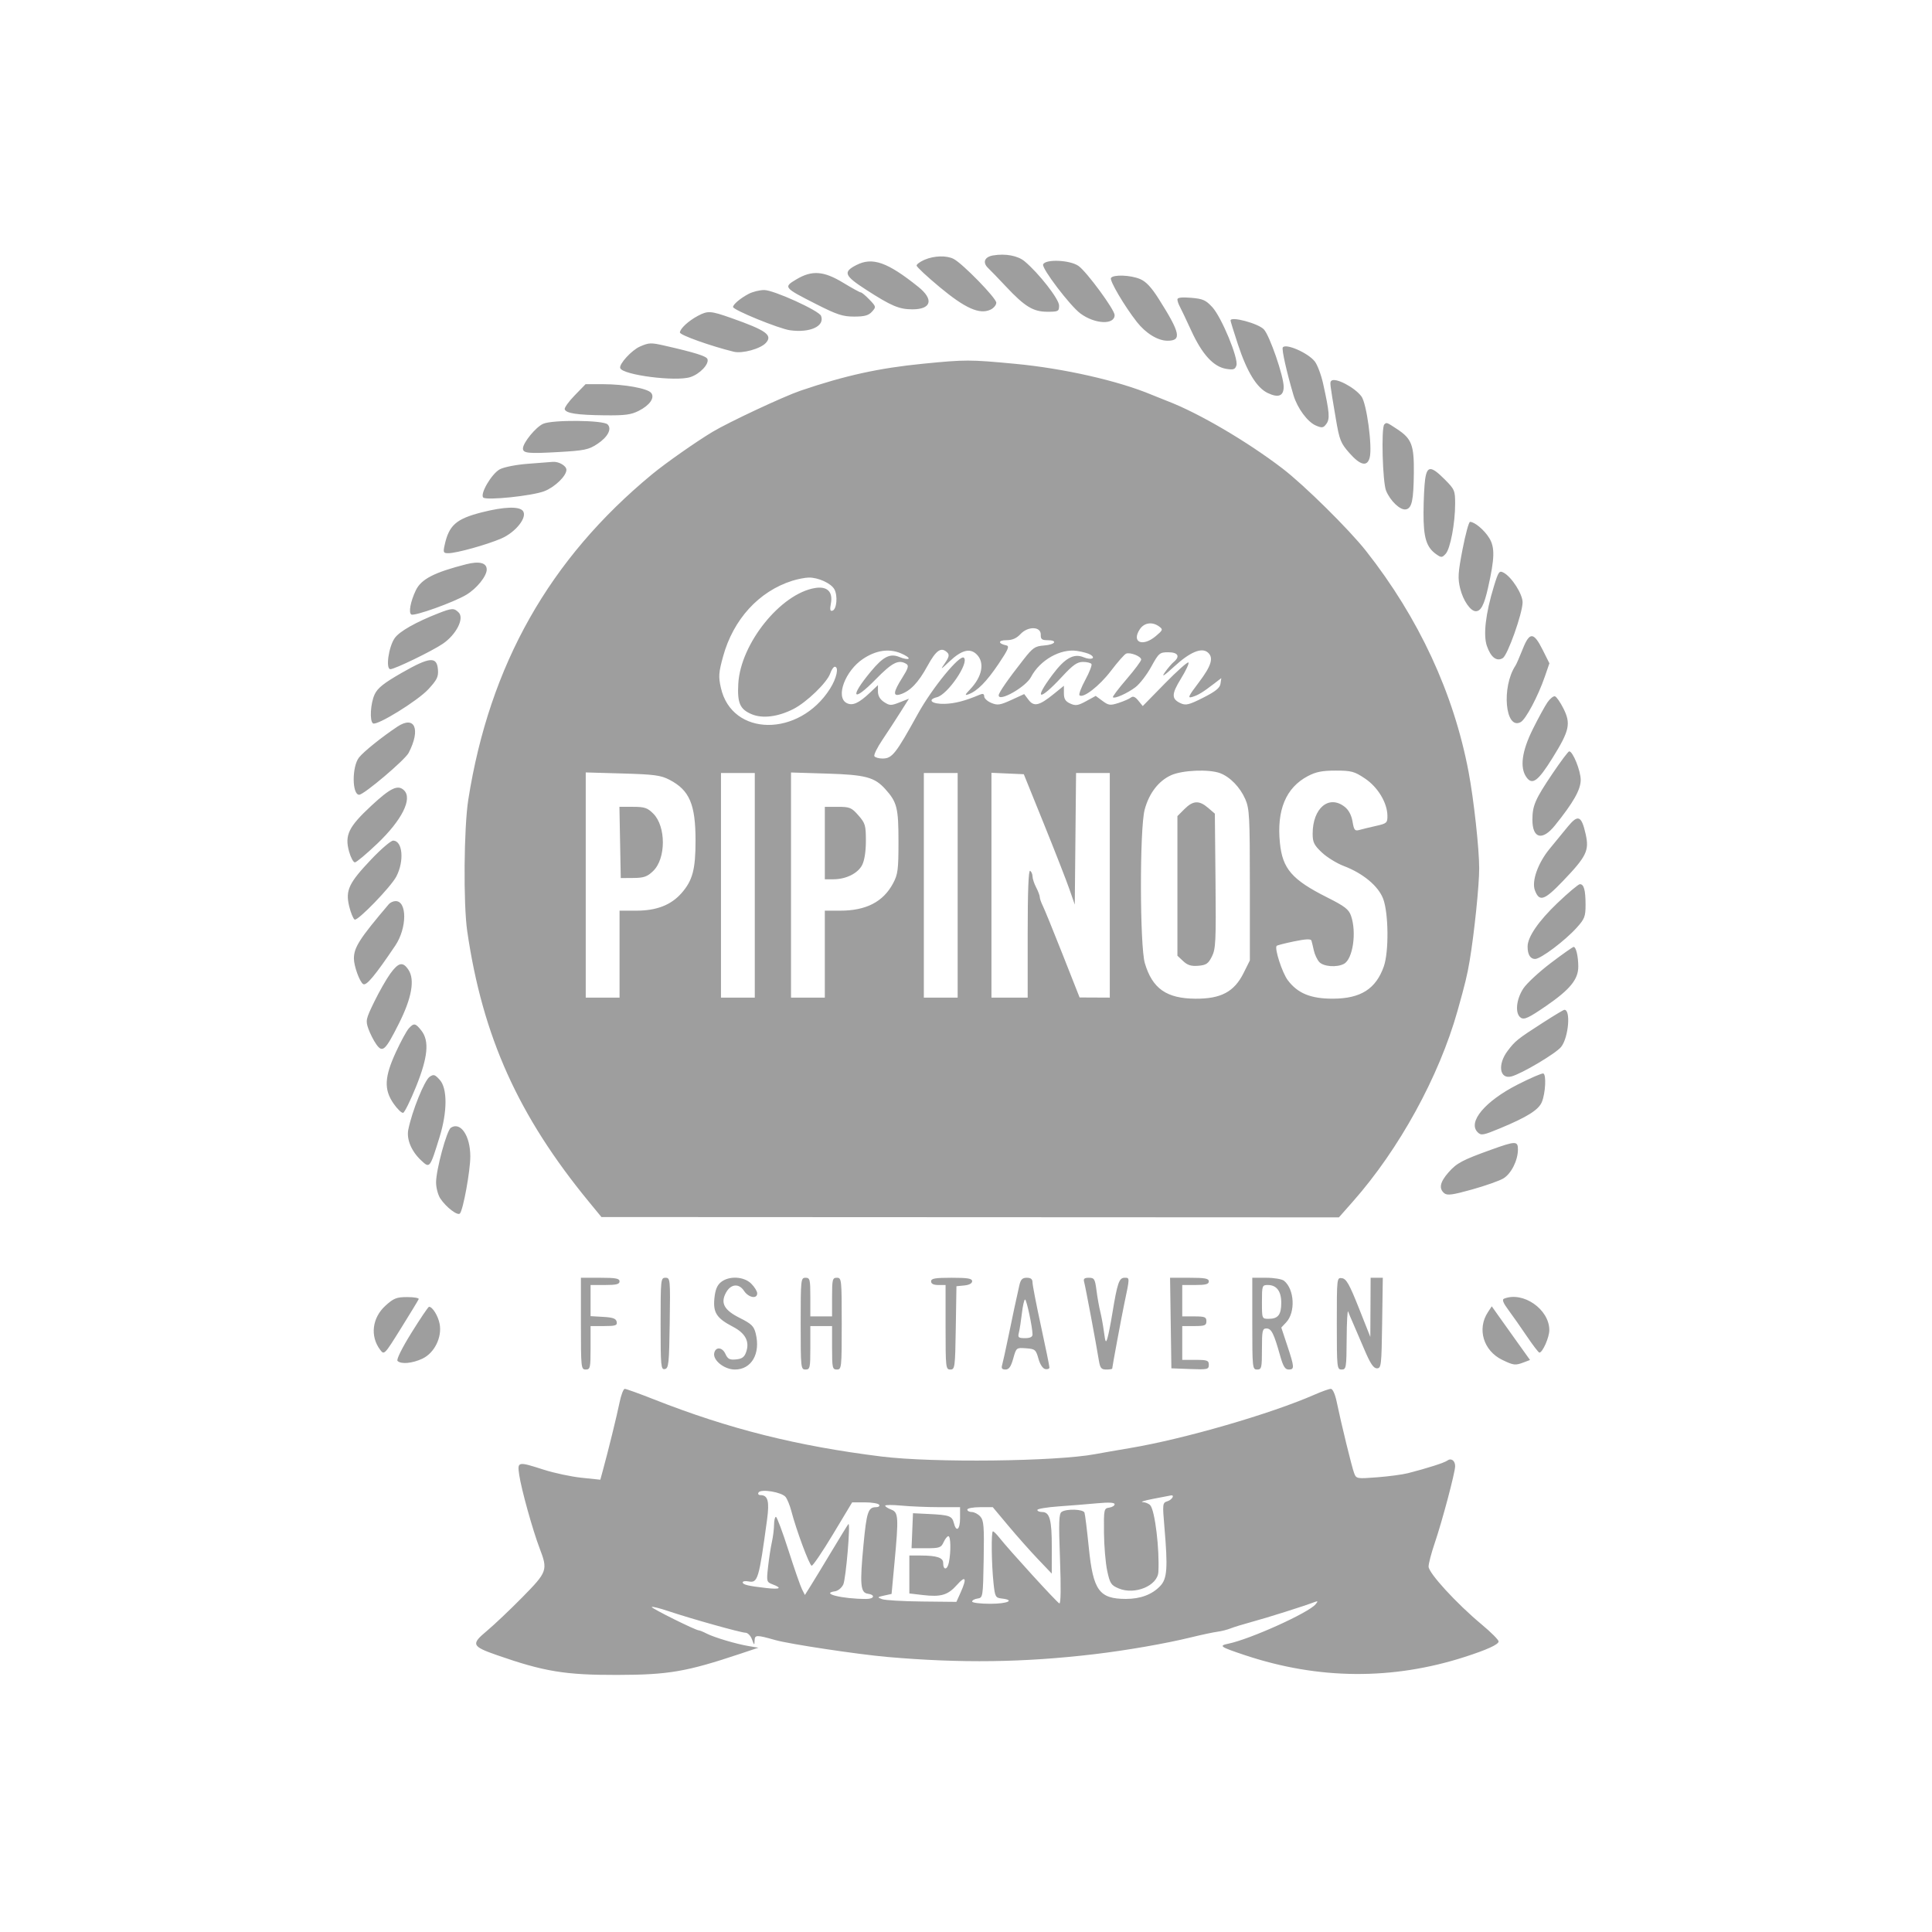 <?xml version="1.0" encoding="UTF-8"?> <svg xmlns="http://www.w3.org/2000/svg" height="800" viewBox="0 0 800 800" width="800"><path d="m267.372.31c-3.569.597-4.49 2.922-2.069 5.227 1.033.984 4.347 4.42 7.366 7.635 7.836 8.349 11.303 10.464 17.152 10.464 4.567 0 4.86-.157 4.86-2.599 0-2.626-8.434-13.43-14.278-18.289-2.815-2.341-7.91-3.294-13.031-2.438m-28.441 1.817c-1.787.777-3.25 1.849-3.25 2.383s4.313 4.558 9.585 8.942c10.517 8.747 16.458 11.397 20.957 9.347 1.352-.616 2.458-1.928 2.458-2.915 0-1.906-13.997-16.261-17.684-18.137-2.948-1.5-8.116-1.337-12.066.38m-28.247 2.204c-5.556 2.868-4.945 4.357 4.211 10.264 10.333 6.666 13.591 8.041 19.054 8.041 7.868 0 8.959-4.079 2.482-9.277-12.855-10.315-19.046-12.486-25.747-9.028m77.391-.28c-.626 1.632 11.182 17.156 15.45 20.311 5.982 4.424 14.156 4.796 14.156.644 0-2.219-11.52-17.892-14.943-20.33-3.512-2.5-13.775-2.938-14.663-.625m-102.243 6.21c-5.353 3.208-5.226 3.364 8.39 10.277 8.496 4.314 10.895 5.098 15.595 5.098 4.3 0 5.966-.455 7.38-2.017 1.779-1.966 1.753-2.093-1.033-5-1.571-1.641-3.177-2.983-3.568-2.983s-3.673-1.8-7.295-4c-8.115-4.93-12.965-5.273-19.469-1.375m130.334-.6c-.652 1.054 5.572 11.622 10.699 18.167 3.714 4.742 8.708 7.808 12.715 7.808 5.987 0 5.321-3.181-3.624-17.308-3.084-4.872-5.292-7.219-7.76-8.25-3.992-1.668-11.105-1.915-12.03-.417m-149.983 6.55c-3.391 1.769-6.502 4.38-6.502 5.458 0 1.223 19.084 9.017 23.595 9.635 8.333 1.142 14.479-1.706 12.848-5.956-.833-2.171-19.623-10.713-23.551-10.706-1.866.004-4.741.71-6.39 1.569m177.498 2.315c0 .625.428 1.919.951 2.874.524.955 2.713 5.561 4.865 10.236 4.472 9.711 9.155 14.797 14.415 15.65 2.976.483 3.667.246 4.202-1.438.913-2.879-6.131-19.912-9.965-24.095-2.703-2.949-3.925-3.49-8.803-3.895-3.842-.318-5.665-.104-5.665.668m-198.5 6.772c-3.935 2.074-7.5 5.371-7.5 6.935 0 1.066 12.756 5.619 22.291 7.956 3.533.866 11.086-1.207 13.297-3.65 2.921-3.228.172-5.2-14.398-10.33-8.45-2.974-9.628-3.053-13.69-.911m220.5 1.964c0 .344 1.376 4.797 3.058 9.896 3.756 11.383 7.785 17.959 12.334 20.128 4.43 2.113 6.608 1.254 6.608-2.604 0-4.384-5.794-21.172-8.192-23.739-2.329-2.493-13.808-5.553-13.808-3.681m-244.55 10.781c-3.426 1.492-8.723 7.273-8.174 8.921.956 2.868 23.087 5.697 29.085 3.718 3.951-1.304 7.817-5.418 7.027-7.477-.458-1.195-5.192-2.675-17.581-5.499-5.839-1.331-6.583-1.307-10.357.337m266.179.385c-.5.808 1.609 10.213 4.419 19.708 1.608 5.438 5.843 11.17 9.336 12.64 2.521 1.061 3.062.971 4.295-.713 1.514-2.069 1.304-4.682-1.337-16.631-.814-3.687-2.376-7.84-3.469-9.23-2.802-3.562-12.105-7.618-13.244-5.774m-149.085 6.744c-18.127 1.789-32.155 4.876-50.544 11.125-6.988 2.375-29.708 13.005-36.5 17.077-6.8 4.078-19.383 12.905-25 17.539-42.553 35.102-67.333 78.954-76.129 134.723-1.831 11.609-2.087 43.215-.442 54.5 6.368 43.682 21.161 76.526 50.571 112.283l5 6.079 152.685.069 152.686.069 5.802-6.568c19.171-21.701 35.664-51.76 43.31-78.932 3.133-11.135 4.031-14.837 5.011-20.658 1.92-11.411 3.967-31.197 3.967-38.342 0-8.21-2.245-28.609-4.403-40-6.174-32.599-20.627-63.735-42.437-91.425-7.068-8.973-25.635-27.302-34.621-34.177-14.632-11.195-34.618-22.915-47.5-27.856-1.925-.738-4.85-1.91-6.5-2.604-13.863-5.831-36.449-10.964-56.624-12.869-18.906-1.785-20.574-1.786-38.332-.033m169.182 7.071c-.67.671-.664.723 1.859 15.635 1.499 8.857 2.008 10.151 5.617 14.25 4.553 5.173 7.434 5.807 8.426 1.854 1.144-4.559-1.272-22.392-3.426-25.281-2.841-3.813-10.933-8.001-12.476-6.458m-313.303 6.025c-2.476 2.548-4.334 5.135-4.13 5.75.559 1.681 5.1 2.369 16.497 2.5 8.479.097 10.981-.234 14.216-1.885 4.573-2.333 6.694-5.449 5.054-7.425-1.528-1.841-11.104-3.572-19.764-3.572h-7.371zm-13.077 11.775c-3.051 1.37-8.346 7.852-8.346 10.218 0 1.966 2.171 2.184 14.693 1.471 10.794-.615 12.525-.975 16.12-3.354 4.33-2.865 6.094-6.233 4.239-8.093-1.79-1.793-22.823-1.984-26.706-.242m348.321.26c-1.33 1.33-.715 23.974.746 27.461 1.807 4.314 5.893 8.152 8.204 7.707 2.468-.475 3.167-3.699 3.283-15.135.117-11.441-.89-14.104-6.813-18.024-4.465-2.954-4.472-2.957-5.42-2.009m-354.667 16.29c-4.732.356-9.854 1.361-11.554 2.266-3.402 1.811-8.369 10.281-6.868 11.712 1.332 1.27 20.105-.673 25.209-2.609 4.347-1.649 9.213-6.332 9.213-8.868 0-1.674-3.176-3.518-5.684-3.3-.999.088-5.641.447-10.316.799m371.593 6.293c-.349 2.338-.657 8.599-.684 13.914-.053 10.395 1.17 14.377 5.308 17.275 2.037 1.427 2.366 1.411 3.852-.189 1.926-2.076 3.931-12.656 3.931-20.747 0-5.475-.221-5.987-4.368-10.135-5.588-5.587-7.219-5.611-8.039-.118m-390.394 13.748c-10.866 2.736-13.85 5.357-15.658 13.752-.633 2.941-.478 3.248 1.63 3.226 3.414-.034 15.793-3.475 21.799-6.058 6.11-2.629 11.06-8.973 8.968-11.493-1.583-1.907-7.725-1.697-16.739.573m405.878 15.327c-1.89 9.753-2.028 12.008-.998 16.25 1.21 4.978 4.263 9.425 6.473 9.425 2.106 0 3.463-2.587 5.055-9.637 2.788-12.344 2.894-16.816.494-20.699-2.048-3.314-6.035-6.664-7.931-6.664-.495 0-1.887 5.096-3.093 11.325m-412.577 6.229c-13.299 3.388-18.667 6.172-20.874 10.822-2.196 4.627-3.053 9.242-1.854 9.983 1.287.796 17.623-5.066 22.802-8.181 4.314-2.595 8.426-7.697 8.426-10.455 0-2.771-3.066-3.553-8.5-2.169m425.534 9.187c-3.416 11.174-4.46 20.105-2.884 24.661 1.632 4.719 4.077 6.57 6.6 4.996 2-1.248 8.077-18.333 8.181-22.998.075-3.38-4.483-10.555-7.85-12.357-1.816-.971-2.154-.495-4.047 5.698m-290.534-2.342c-13.811 4.368-24.414 15.974-28.63 31.341-1.841 6.711-1.953 8.311-.911 12.969 4.545 20.309 32.403 20.558 45.184.405 2.772-4.372 3.789-9.114 1.955-9.114-.496 0-1.337 1.247-1.868 2.771-1.322 3.791-9.752 11.931-15.261 14.735-6.345 3.229-12.741 4.034-17.212 2.166-4.906-2.05-6.042-4.628-5.587-12.681.939-16.608 17.602-37.332 31.849-39.61 4.982-.797 7.399 1.576 6.498 6.378-.489 2.61-.326 3.346.668 3.019 1.736-.57 2.236-6.123.794-8.816-1.343-2.511-6.76-4.99-10.697-4.895-1.53.037-4.582.636-6.782 1.332m-146.539 13.471c-9.328 3.651-16.07 7.474-18.028 10.224-2.556 3.59-3.869 12.906-1.818 12.906 1.796 0 17.215-7.472 21.679-10.506 5.6-3.805 9.022-10.535 6.592-12.965-1.905-1.905-2.776-1.87-8.425.341m290.452 6.622c-3.535 5.395 1.178 7.406 6.621 2.826 2.984-2.511 3.072-2.767 1.386-4-2.839-2.076-6.2-1.583-8.007 1.174m-49.369 1.961c-1.686 1.795-3.433 2.547-5.918 2.547-3.478 0-3.442 1.431.054 2.153 1.368.282.766 1.705-3.234 7.648-4.967 7.38-8.793 11.251-12.444 12.593-1.656.608-1.538.251.686-2.08 4.998-5.239 6.095-11.031 2.725-14.401-2.773-2.773-6.236-1.885-11.325 2.904-3.771 3.55-3.836 3.571-1.794.59 1.604-2.342 1.838-3.375.963-4.25-2.538-2.538-4.633-1.126-8.302 5.593-3.743 6.855-7.144 10.399-11.205 11.677-3.15.991-2.913-.989.821-6.878 2.399-3.783 2.782-5.026 1.75-5.681-3.201-2.03-5.848-.716-12.735 6.323-9.613 9.825-11.014 7.595-2.027-3.225 5.173-6.229 7.949-7.619 11.923-5.974 1.695.703 3.362.998 3.704.656.341-.342-1.112-1.346-3.23-2.231-4.891-2.043-10.217-1.265-15.566 2.275-7.437 4.921-11.538 15.82-6.89 18.308 2.424 1.297 5.045.137 9.75-4.316l3.25-3.076v2.673c0 1.757.868 3.242 2.535 4.334 2.306 1.511 2.886 1.523 6.415.137l3.879-1.524-3.552 5.636c-1.954 3.1-5.306 8.241-7.449 11.425-2.144 3.185-3.63 6.222-3.304 6.75.327.529 1.839.961 3.361.961 3.986 0 5.453-1.853 14.654-18.5 5.997-10.851 17.468-24.826 19.066-23.228 2.184 2.184-6.722 15.217-11.159 16.331-4.248 1.066-2.136 2.909 3.158 2.754 4.295-.125 8.498-1.224 14.646-3.829 1.214-.515 1.75-.287 1.75.744 0 .817 1.325 2.034 2.945 2.705 2.565 1.063 3.633.905 8.279-1.222l5.334-2.442 1.8 2.386c2.222 2.946 4.441 2.436 10.392-2.388l4.25-3.445v3.088c0 2.36.617 3.37 2.613 4.28 2.218 1.01 3.214.861 6.588-.987l3.975-2.177 2.808 2.077c2.524 1.865 3.201 1.95 6.663.834 2.119-.683 4.413-1.686 5.097-2.229.879-.697 1.782-.324 3.073 1.27l1.828 2.258 9.145-9.339c5.03-5.136 9.431-9.054 9.779-8.705.349.348-1.041 3.347-3.088 6.664-3.993 6.468-4.008 8.447-.08 10.237 2.097.955 3.46.613 9.278-2.328 5.098-2.576 6.907-4.036 7.16-5.776l.339-2.329-2.839 2.182c-4.806 3.694-6.747 4.878-9.2 5.613-2.026.606-1.635-.254 2.75-6.045 5.234-6.915 6.225-10.285 3.652-12.42-2.551-2.117-7.362-.092-13.787 5.804-4.257 3.906-5.5 4.704-4.009 2.573 1.189-1.699 2.858-3.666 3.708-4.372 2.787-2.313 1.838-4.039-2.222-4.039-3.574 0-3.94.311-7.069 6.001-1.814 3.301-4.733 7.095-6.485 8.432-3.341 2.548-8.653 4.925-9.381 4.196-.234-.234 2.303-3.597 5.639-7.473s6.065-7.533 6.065-8.126c0-1.356-4.555-3.149-6.241-2.457-.693.284-3.509 3.479-6.259 7.101-4.765 6.276-11.587 11.573-13.037 10.123-.372-.373.71-3.24 2.406-6.371 1.696-3.132 2.843-6.083 2.548-6.56-.294-.476-1.882-.866-3.529-.866-2.377 0-4.145 1.244-8.59 6.045-9.632 10.403-12.007 9.889-3.949-.855 5.08-6.774 8.734-8.813 12.786-7.134 3.119 1.292 5.306.458 2.836-1.081-.809-.504-3.304-1.194-5.545-1.533-6.852-1.037-15.385 3.808-19.044 10.813-2.156 4.129-13.382 10.488-13.382 7.582 0-1.088 3.782-6.544 10.285-14.837 3.86-4.922 4.755-5.532 8.514-5.807 4.67-.342 5.828-2.193 1.372-2.193-2.291 0-2.815-.428-2.75-2.25.122-3.465-5.222-3.655-8.377-.297m207.928 6.25c-1.265 3.188-2.598 6.247-2.963 6.797-5.898 8.878-4.271 26.851 2.121 23.43 2.13-1.14 7.22-10.729 10.029-18.891l1.881-5.469-2.77-5.535c-3.754-7.5-5.429-7.567-8.298-.332m-464.107 9.781c-7.424 4.247-10.006 6.294-11.25 8.915-1.756 3.7-2.179 11.134-.686 12.057 1.662 1.027 18.452-9.331 22.872-14.111 3.653-3.951 4.256-5.194 4-8.248-.457-5.462-3.451-5.184-14.936 1.387m474.39 12.217c-1.073 1.539-3.819 6.564-6.103 11.165-4.53 9.128-5.434 15.859-2.659 19.82 2.441 3.486 4.801 1.761 10.821-7.908 7.038-11.304 7.683-14.21 4.546-20.475-1.298-2.592-2.876-4.868-3.507-5.057s-2.025.916-3.098 2.455m-476.275 10.122c-6.455 4.295-13.947 10.32-15.866 12.759-2.965 3.769-2.908 15.418.076 15.418 1.95 0 18.977-14.422 20.497-17.362 5.068-9.8 2.53-15.63-4.707-10.815m478.307 19.457c-7.144 10.601-8.287 13.234-8.287 19.085 0 7.773 4.1 8.825 9.293 2.385 7.685-9.529 10.707-14.865 10.707-18.902 0-3.783-3.269-11.88-4.77-11.818-.402.017-3.526 4.179-6.943 9.25m-157.903.633c-5.212 2.367-9.141 7.492-10.948 14.281-2.096 7.876-2.029 56.447.089 63.577 3.122 10.513 8.971 14.607 20.975 14.68 10.562.065 16.028-2.856 19.903-10.633l2.597-5.211v-31.22c0-28.388-.171-31.614-1.885-35.554-2.141-4.92-6.291-9.206-10.43-10.769-4.57-1.727-15.649-1.263-20.301.849m56.602.376c-9.063 4.792-12.921 14.044-11.541 27.673 1.085 10.719 5.005 15.23 19.601 22.561 7.23 3.631 8.916 4.93 9.84 7.579 2.399 6.882.775 17.939-2.925 19.919-2.94 1.573-8.493 1.154-10.228-.771-.867-.962-1.875-3.1-2.239-4.75-.363-1.65-.808-3.494-.988-4.098-.231-.778-2.312-.69-7.135.302-3.745.77-7.018 1.61-7.274 1.866-.992.992 2.271 11.094 4.583 14.189 4.105 5.493 9.576 7.726 18.82 7.682 11.416-.055 17.683-4.041 20.961-13.331 2.148-6.088 1.986-22.16-.283-28.082-2.018-5.263-8.34-10.509-16.318-13.539-2.882-1.094-6.954-3.607-9.05-5.584-3.234-3.052-3.81-4.228-3.81-7.782 0-10.606 6.747-16.256 13.278-11.119 1.642 1.291 2.793 3.457 3.238 6.09.604 3.576.958 4.01 2.837 3.477 1.181-.334 4.284-1.087 6.897-1.672 4.457-.999 4.747-1.26 4.709-4.232-.07-5.388-3.973-11.842-9.322-15.417-4.367-2.919-5.6-3.25-12.093-3.25-5.606 0-8.201.514-11.558 2.289m-298.986 45.089v46.622h7 7v-18-18h6.917c8.424 0 14.402-2.321 18.761-7.286 4.564-5.198 5.789-9.794 5.789-21.714 0-15.066-2.502-20.901-10.812-25.211-3.578-1.857-6.274-2.217-19.405-2.594l-15.25-.438zm56.0.122v46.5h7 7v-46.5-46.5h-7-7zm29-.109v46.609h7 7v-18-18h6.351c10.749 0 17.813-3.646 21.908-11.308 1.994-3.73 2.241-5.637 2.241-17.291 0-13.972-.592-16.33-5.452-21.733-4.458-4.955-8.197-5.945-24.298-6.436l-14.75-.45zm55 .109v46.5h7 7v-46.5-46.5h-7-7zm28-.046v46.546h7.5 7.5v-26.559c0-17.451.343-26.347 1-25.941.55.34 1.003 1.379 1.006 2.309.004.93.679 2.98 1.5 4.555.822 1.576 1.497 3.376 1.5 4 .004.625.57 2.261 1.259 3.636s4.398 10.474 8.244 20.221l6.991 17.721 6.25.029 6.25.029v-46.5-46.5h-6.984-6.984l-.266 27.25-.266 27.25-2.26-6.5c-1.243-3.575-5.993-15.725-10.554-27l-8.294-20.5-6.696-.296-6.696-.295zm-256.763-32.933c-9.481 8.808-11.13 12.219-9.213 19.065.68 2.428 1.752 4.414 2.382 4.414.631 0 4.824-3.508 9.319-7.797 10.121-9.656 14.574-18.504 11.075-22.003-2.525-2.525-5.566-1.108-13.563 6.321m336.686 1.402-2.923 2.923v28.903 28.902l2.386 2.242c1.801 1.691 3.334 2.164 6.25 1.924 3.273-.269 4.135-.852 5.636-3.817 1.592-3.143 1.745-6.338 1.5-31.338l-.272-27.838-2.806-2.412c-3.694-3.175-6.216-3.043-9.771.511m-233.7 13.827.277 14.75 5.228-.041c4.34-.035 5.727-.521 8.171-2.862 5.356-5.132 5.388-18.464.057-23.795-2.403-2.403-3.601-2.802-8.406-2.802h-5.603zm84.777.25v15h3.532c5.206 0 10.119-2.424 11.902-5.872.985-1.905 1.566-5.632 1.566-10.044 0-6.42-.263-7.314-3.104-10.549-2.832-3.226-3.574-3.535-8.5-3.535h-5.396zm307.647-6.798c-1.943 2.364-5.371 6.548-7.617 9.298-4.785 5.857-7.419 13.346-6.004 17.069 1.859 4.89 3.863 4.232 11.561-3.797 9.804-10.226 10.985-12.639 9.477-19.375-1.739-7.773-3.153-8.382-7.417-3.195m-495.463 13.548c-9.308 9.81-10.727 12.817-9.152 19.384.643 2.68 1.663 5.177 2.267 5.551 1.205.744 15.033-13.533 17.268-17.83 3.365-6.47 2.613-14.855-1.333-14.855-.933 0-5.005 3.488-9.05 7.75m491.195 18.067c-7.902 7.547-12.379 14.079-12.379 18.061 0 3.275 1.116 5.122 3.096 5.122 2.331 0 12.317-7.501 17.239-12.949 3.269-3.619 3.665-4.641 3.665-9.472 0-6.109-.685-8.593-2.357-8.548-.629.017-4.797 3.521-9.264 7.786m-483.908.471c-12.135 14.286-14.471 17.925-14.471 22.54 0 3.101 2.383 9.672 3.832 10.568 1.322.817 4.828-3.383 13.285-15.914 4.907-7.271 4.967-18.552.098-18.444-.943.021-2.178.583-2.744 1.25m481.117 24.4c-4.845 3.679-9.946 8.406-11.335 10.506-3.036 4.588-3.541 10.528-1.033 12.148 1.415.913 3.278.039 10.5-4.929 9.878-6.794 13.287-10.985 13.266-16.311-.016-4.215-.929-8.102-1.904-8.102-.376 0-4.649 3.01-9.494 6.688m-480.517 4.373c-1.618 2.233-4.609 7.482-6.648 11.663-3.479 7.137-3.628 7.823-2.429 11.19.703 1.972 2.16 4.842 3.239 6.377 2.62 3.728 3.75 2.694 9.444-8.643 5.268-10.489 6.611-18.034 3.936-22.115-2.319-3.54-4.138-3.171-7.542 1.528m477.368 20.254c-10.696 6.879-11.576 7.583-14.734 11.779-4.217 5.604-3.308 11.776 1.554 10.556 4.179-1.049 18.532-9.568 20.644-12.254 3.08-3.916 4.055-15.596 1.28-15.331-.376.036-4.311 2.399-8.744 5.25m-469.741 2.467c-.887.98-3.27 5.367-5.295 9.75-4.783 10.349-5.024 15.517-.996 21.332 1.599 2.309 3.399 4.034 4 3.835.601-.2 2.989-5.051 5.306-10.781 4.95-12.241 5.592-18.989 2.214-23.283-2.448-3.113-3.09-3.218-5.229-.853m459.249 23.183c-13.545 6.886-20.843 15.567-16.63 19.781 1.435 1.435 2.275 1.285 9.38-1.67 11.193-4.656 15.863-7.6 17.207-10.845 1.509-3.643 1.902-11.423.596-11.819-.55-.167-5.299 1.882-10.553 4.553m-450.557-3.2c-2.151 1.423-7.29 14.106-8.866 21.881-.804 3.969 1.254 8.937 5.263 12.705 3.658 3.438 3.637 3.464 7.705-9.675 3.226-10.422 3.251-20.093.059-23.619-2.032-2.246-2.5-2.391-4.161-1.292m8.766 21.103c-1.713 1.104-6.119 17.362-6.132 22.632-.006 2.2.784 5.204 1.754 6.677 2.39 3.622 7.188 7.283 8.129 6.202 1.36-1.564 4.293-17.689 4.293-23.604 0-8.559-4.015-14.502-8.044-11.907m430.844 9.072c-12.072 4.344-14.35 5.555-17.766 9.446-3.526 4.016-4.063 6.681-1.735 8.614 1.216 1.008 3.402.713 11.531-1.558 5.517-1.541 11.356-3.607 12.975-4.591 3.232-1.966 5.995-7.484 5.995-11.973 0-3.558-.954-3.553-11 .062m-377 72.06c0 18.333.07 19 2 19 1.852 0 2-.667 2-9v-9h5.573c4.768 0 5.526-.253 5.241-1.75-.257-1.353-1.523-1.819-5.573-2.052l-5.241-.303v-6.447-6.448h6c4.667 0 6-.333 6-1.5 0-1.208-1.556-1.5-8-1.5h-8zm33.0.073c0 17.627.133 19.048 1.75 18.737 1.581-.303 1.776-2.149 2.022-19.073.265-18.228.217-18.737-1.75-18.737-1.959 0-2.022.597-2.022 19.073m24.982-17.259c-1.602 1.296-2.375 3.223-2.715 6.76-.568 5.905.946 8.203 7.733 11.74 5.139 2.677 6.931 6.126 5.425 10.436-.739 2.116-1.705 2.822-4.186 3.063-2.656.257-3.434-.146-4.41-2.289-1.304-2.862-4.107-3.035-4.636-.286-.573 2.974 4.23 6.762 8.573 6.762 6.875 0 10.681-6.577 8.624-14.901-.758-3.065-1.744-4.026-6.654-6.481-6.484-3.241-8.048-6.184-5.606-10.549 1.989-3.556 5.319-3.839 7.422-.63 1.838 2.805 5.448 3.478 5.448 1.016 0-.85-1.105-2.65-2.455-4-3.033-3.034-9.218-3.35-12.563-.641m33.018 17.186c0 18.333.07 19 2 19 1.852 0 2-.667 2-9v-9h4.5 4.5v9c0 8.333.148 9 2 9 1.93 0 2-.667 2-19s-.07-19-2-19c-1.833 0-2 .667-2 8v8h-4.5-4.5v-8c0-7.333-.167-8-2-8-1.93 0-2 .667-2 19m54-17.5c0 1 1 1.5 3 1.5h3v17.5c0 16.764.083 17.5 1.976 17.5 1.882 0 1.99-.828 2.25-17.25l.274-17.25 3.25-.313c2.013-.194 3.25-.86 3.25-1.75 0-1.137-1.778-1.437-8.5-1.437-6.889 0-8.5.284-8.5 1.5m36.522 1.75c-1.685 7.526-2.382 10.783-4.439 20.75-1.191 5.775-2.403 11.288-2.692 12.25-.374 1.245.033 1.75 1.412 1.75 1.446 0 2.26-1.154 3.211-4.55 1.265-4.518 1.304-4.549 5.295-4.25 3.754.28 4.096.566 5.136 4.292.668 2.391 1.805 4.125 2.835 4.323.946.183 1.72-.125 1.72-.684s-1.575-8.268-3.5-17.131-3.5-16.989-3.5-18.058c0-1.378-.69-1.942-2.375-1.942-1.864 0-2.532.7-3.103 3.25m26.855-1.5c.497 1.699 4.857 24.938 6.098 32.5.517 3.148 1.01 3.75 3.07 3.75 1.35 0 2.455-.178 2.455-.396 0-.645 3.918-21.719 4.946-26.604 2.375-11.285 2.37-11 .172-11-2.273 0-3.002 2.142-5.106 15-.675 4.125-1.569 8.625-1.988 10-.651 2.138-.858 1.775-1.43-2.5-.368-2.75-1.065-6.575-1.548-8.5-.484-1.925-1.184-5.863-1.557-8.75-.61-4.736-.919-5.25-3.15-5.25-1.884 0-2.352.417-1.962 1.75m35.851 17 .272 18.75 7.75.292c7.232.273 7.75.156 7.75-1.75 0-1.808-.629-2.042-5.5-2.042h-5.5v-7-7h5c4.333 0 5-.267 5-2s-.667-2-5-2h-5v-6.5-6.5h5.5c4.222 0 5.5-.348 5.5-1.5 0-1.209-1.558-1.5-8.022-1.5h-8.022zm33.772.25c0 18.333.07 19 2 19 1.843 0 2-.667 2-8.5 0-7.65.188-8.5 1.879-8.5 2.037 0 3.063 2.045 5.648 11.25 1.251 4.455 2.049 5.75 3.544 5.75 2.459 0 2.406-.904-.59-9.943l-2.467-7.443 2.033-2.164c3.917-4.169 3.423-13.69-.893-17.2-.845-.687-4.15-1.25-7.345-1.25h-5.809zm35-.07c0 18.403.07 19.07 2 19.07 1.891 0 2.004-.693 2.079-12.75.043-7.012.323-12.075.621-11.25.299.825 1.147 2.85 1.886 4.5.738 1.65 2.866 6.6 4.727 11 2.542 6.009 3.857 8 5.285 8 1.792 0 1.918-1.085 2.174-18.75l.272-18.75h-2.522-2.522l-.061 12.25-.061 12.25-4.761-12c-3.865-9.74-5.171-12.06-6.939-12.32-2.172-.318-2.178-.269-2.178 18.75m-31-8.93c0 7 0 7 2.8 7 3.874 0 5.2-1.69 5.2-6.629 0-4.815-1.932-7.371-5.571-7.371-2.341 0-2.429.255-2.429 7m-362.889 1.519c-5.562 5.025-6.502 12.659-2.253 18.293 1.687 2.236 1.735 2.186 8.669-8.943 3.835-6.155 7.123-11.568 7.306-12.03.184-.461-1.953-.839-4.747-.839-4.407 0-5.597.467-8.975 3.519m463.119-2.85c-.893.359-.351 1.748 1.822 4.671 1.701 2.288 5.145 7.198 7.654 10.91 2.508 3.712 4.838 6.747 5.177 6.744 1.332-.014 4.117-6.328 4.113-9.325-.01-8.631-10.891-16.169-18.766-13m-199.626 6.039c-.369 3.14-.929 6.74-1.246 8-.507 2.021-.207 2.292 2.534 2.292 2.12 0 3.108-.485 3.108-1.526 0-2.941-2.462-14.474-3.09-14.474-.349 0-.937 2.569-1.306 5.708m-252.767 8.064c-3.906 6.287-6.299 11.107-5.784 11.645 1.422 1.481 6.152 1.055 10.332-.929 4.947-2.348 8.151-8.799 7.122-14.34-.622-3.356-2.989-7.178-4.412-7.126-.327.012-3.593 4.849-7.258 10.75m445.698-8.465c-4.534 6.919-1.804 15.932 5.965 19.693 4.721 2.286 5.411 2.365 8.937 1.024l2.567-.976-5.204-7.274c-2.862-4.001-6.426-9.001-7.921-11.112l-2.718-3.837zm-359.559 37.443c-1.087 5.365-4.73 20.171-6.965 28.311l-.978 3.562-7.767-.813c-4.271-.447-11.281-1.937-15.578-3.311-10.959-3.506-11.06-3.483-10.215 2.251.865 5.876 5.596 22.867 8.421 30.25 3.471 9.07 3.225 9.769-7.144 20.297-5.088 5.166-11.706 11.441-14.708 13.945-6.621 5.522-6.261 6.376 4.229 10.035 19.463 6.789 28.221 8.23 49.729 8.18 21.328-.049 28.702-1.316 51-8.765l7.5-2.506-4-.667c-5.241-.875-14.349-3.59-17.5-5.216-1.375-.71-2.806-1.293-3.181-1.297-1.33-.012-19.909-9.249-19.475-9.683.242-.243 3.302.519 6.799 1.693 9.431 3.167 30.11 8.961 32.024 8.973.916.006 2.118 1.248 2.671 2.761.919 2.518 1.011 2.558 1.083.481.084-2.408.717-2.423 8.579-.205 5.932 1.673 34.252 5.937 46.5 7.001 30.442 2.646 56.34 2.3 85.5-1.142 13.319-1.572 29.59-4.401 40.024-6.957 4.413-1.081 9.363-2.138 11-2.348s4.101-.831 5.476-1.38 5.425-1.792 9-2.761c6.228-1.688 21.308-6.449 25.5-8.05 1.722-.657 1.823-.546.728.802-2.863 3.526-27.033 14.448-36.146 16.334-4.111.851-3.431 1.32 6.918 4.766 30.424 10.131 60.991 10.37 91 .709 9.211-2.966 14-5.157 14-6.408 0-.655-3.189-3.847-7.086-7.093-10.377-8.644-21.914-21.23-21.914-23.907 0-1.233 1.138-5.583 2.528-9.667 3.125-9.176 8.472-29.307 8.472-31.894 0-2.349-1.67-3.516-3.294-2.3-1.182.885-8.215 3.131-16.25 5.19-2.224.569-7.941 1.335-12.705 1.701-8.492.653-8.681.619-9.577-1.728-.94-2.458-5.297-20.286-7.246-29.644-.638-3.062-1.632-5.25-2.386-5.25-.711 0-3.712 1.063-6.668 2.362-18.152 7.977-54.087 18.391-76.374 22.134-5.5.924-12.035 2.064-14.523 2.533-16.215 3.057-67.279 3.633-88.477.998-35.011-4.353-63.178-11.421-94.162-23.629-6.139-2.419-11.62-4.398-12.179-4.398-.56 0-1.542 2.587-2.183 5.75m57.583 37.154c-.372.603-.031 1.096.76 1.096 3.117 0 3.801 2.514 2.762 10.151-3.368 24.752-3.838 26.32-7.67 25.587-1.326-.253-2.411-.082-2.411.382 0 .959 2.261 1.505 9.75 2.354 5.703.646 6.753.048 2.653-1.511-2.525-.96-2.578-1.159-1.91-7.225.378-3.431 1.085-8.038 1.572-10.238.488-2.2.897-5.462.911-7.25.013-1.788.362-3.248.774-3.247.412.002 2.731 6.19 5.151 13.75 2.421 7.561 4.951 14.841 5.623 16.178l1.222 2.432 2.469-3.932c1.357-2.162 5.3-8.656 8.762-14.431s6.508-10.725 6.77-11c.994-1.044-.999 22.618-2.105 25-.638 1.375-2.169 2.644-3.401 2.82-6.276.895 2.999 3.18 12.906 3.18 3.374 0 3.85-1.719.603-2.18-3.008-.428-3.3-3.849-1.734-20.32 1.286-13.536 1.94-15.5 5.165-15.5 1.066 0 1.659-.45 1.319-1s-2.995-1-5.901-1h-5.283l-7.908 13.16c-4.349 7.238-8.335 13.119-8.856 13.069-.925-.088-6.366-14.723-8.46-22.76-.578-2.217-1.623-4.774-2.322-5.682-1.551-2.016-10.228-3.473-11.211-1.883m163.441 2.632c-3.575.686-5.543 1.297-4.372 1.356 1.17.059 2.593.671 3.162 1.358 1.927 2.328 3.824 18.025 3.329 27.548-.296 5.712-9.718 9.65-16.403 6.857-3.198-1.337-3.658-2.039-4.791-7.317-.689-3.211-1.291-10.338-1.339-15.838-.083-9.639-.005-10.012 2.164-10.32 1.238-.175 2.25-.802 2.25-1.393 0-.728-2.315-.859-7.179-.407-3.948.367-11.148.949-16 1.293-4.851.345-8.821 1.009-8.821 1.477 0 .467.884.85 1.965.85 3.164 0 4.036 3.19 4.016 14.684l-.019 10.816-5.731-6.009c-3.152-3.305-8.645-9.492-12.206-13.75l-6.476-7.741h-5.274c-2.901 0-5.275.45-5.275 1s.83 1 1.845 1 2.602.836 3.526 1.858c1.453 1.605 1.644 4.013 1.405 17.75-.271 15.624-.314 15.897-2.526 16.212-1.238.175-2.25.738-2.25 1.25 0 .511 3.375.93 7.5.93 7.18 0 10.492-1.523 4.75-2.184-2.575-.296-2.791-.699-3.391-6.316-.854-7.986-1.013-21.5-.253-21.5.333 0 1.541 1.188 2.683 2.64 4.008 5.096 23.87 26.864 24.823 27.206.613.22.711-6.47.268-18.343-.578-15.531-.458-18.841.712-19.581 2.121-1.343 8.903-1.107 9.426.328.25.688 1.059 7.227 1.798 14.533 1.789 17.702 4.294 21.171 15.312 21.202 6.071.018 10.952-1.828 14.31-5.412 2.819-3.009 3.128-7.437 1.689-24.217-.843-9.833-.805-10.165 1.252-10.817 1.927-.612 3.142-2.734 1.371-2.395-.413.078-3.675.705-7.25 1.392m-111 2.844c0 .368 1.125 1.097 2.5 1.62 2.996 1.139 3.111 3.058 1.324 22.21l-1.185 12.71-3.069.675c-2.889.635-2.94.723-.861 1.492 1.215.45 8.636.887 16.492.97l14.282.153 1.732-3.855c2.702-6.012 2.121-7.268-1.48-3.202-3.776 4.265-6.628 5.112-14.207 4.221l-5.528-.649v-7.863-7.862l4.75.014c6.601.019 9.25.89 9.25 3.044 0 3.181 1.731 3.037 2.378-.199.894-4.469.766-10.859-.217-10.859-.462 0-1.353 1.125-1.979 2.5-1.033 2.267-1.705 2.5-7.204 2.5h-6.066l.294-7.25.294-7.25 6.5.316c8.594.418 9.689.809 10.42 3.72 1.013 4.036 2.58 2.8 2.58-2.036v-4.5l-8.75-.007c-4.812-.004-11.787-.294-15.5-.645-3.713-.35-6.75-.336-6.75.032" fill="#9e9e9e" fill-rule="evenodd" transform="translate(143.856 105.453)"></path></svg> 